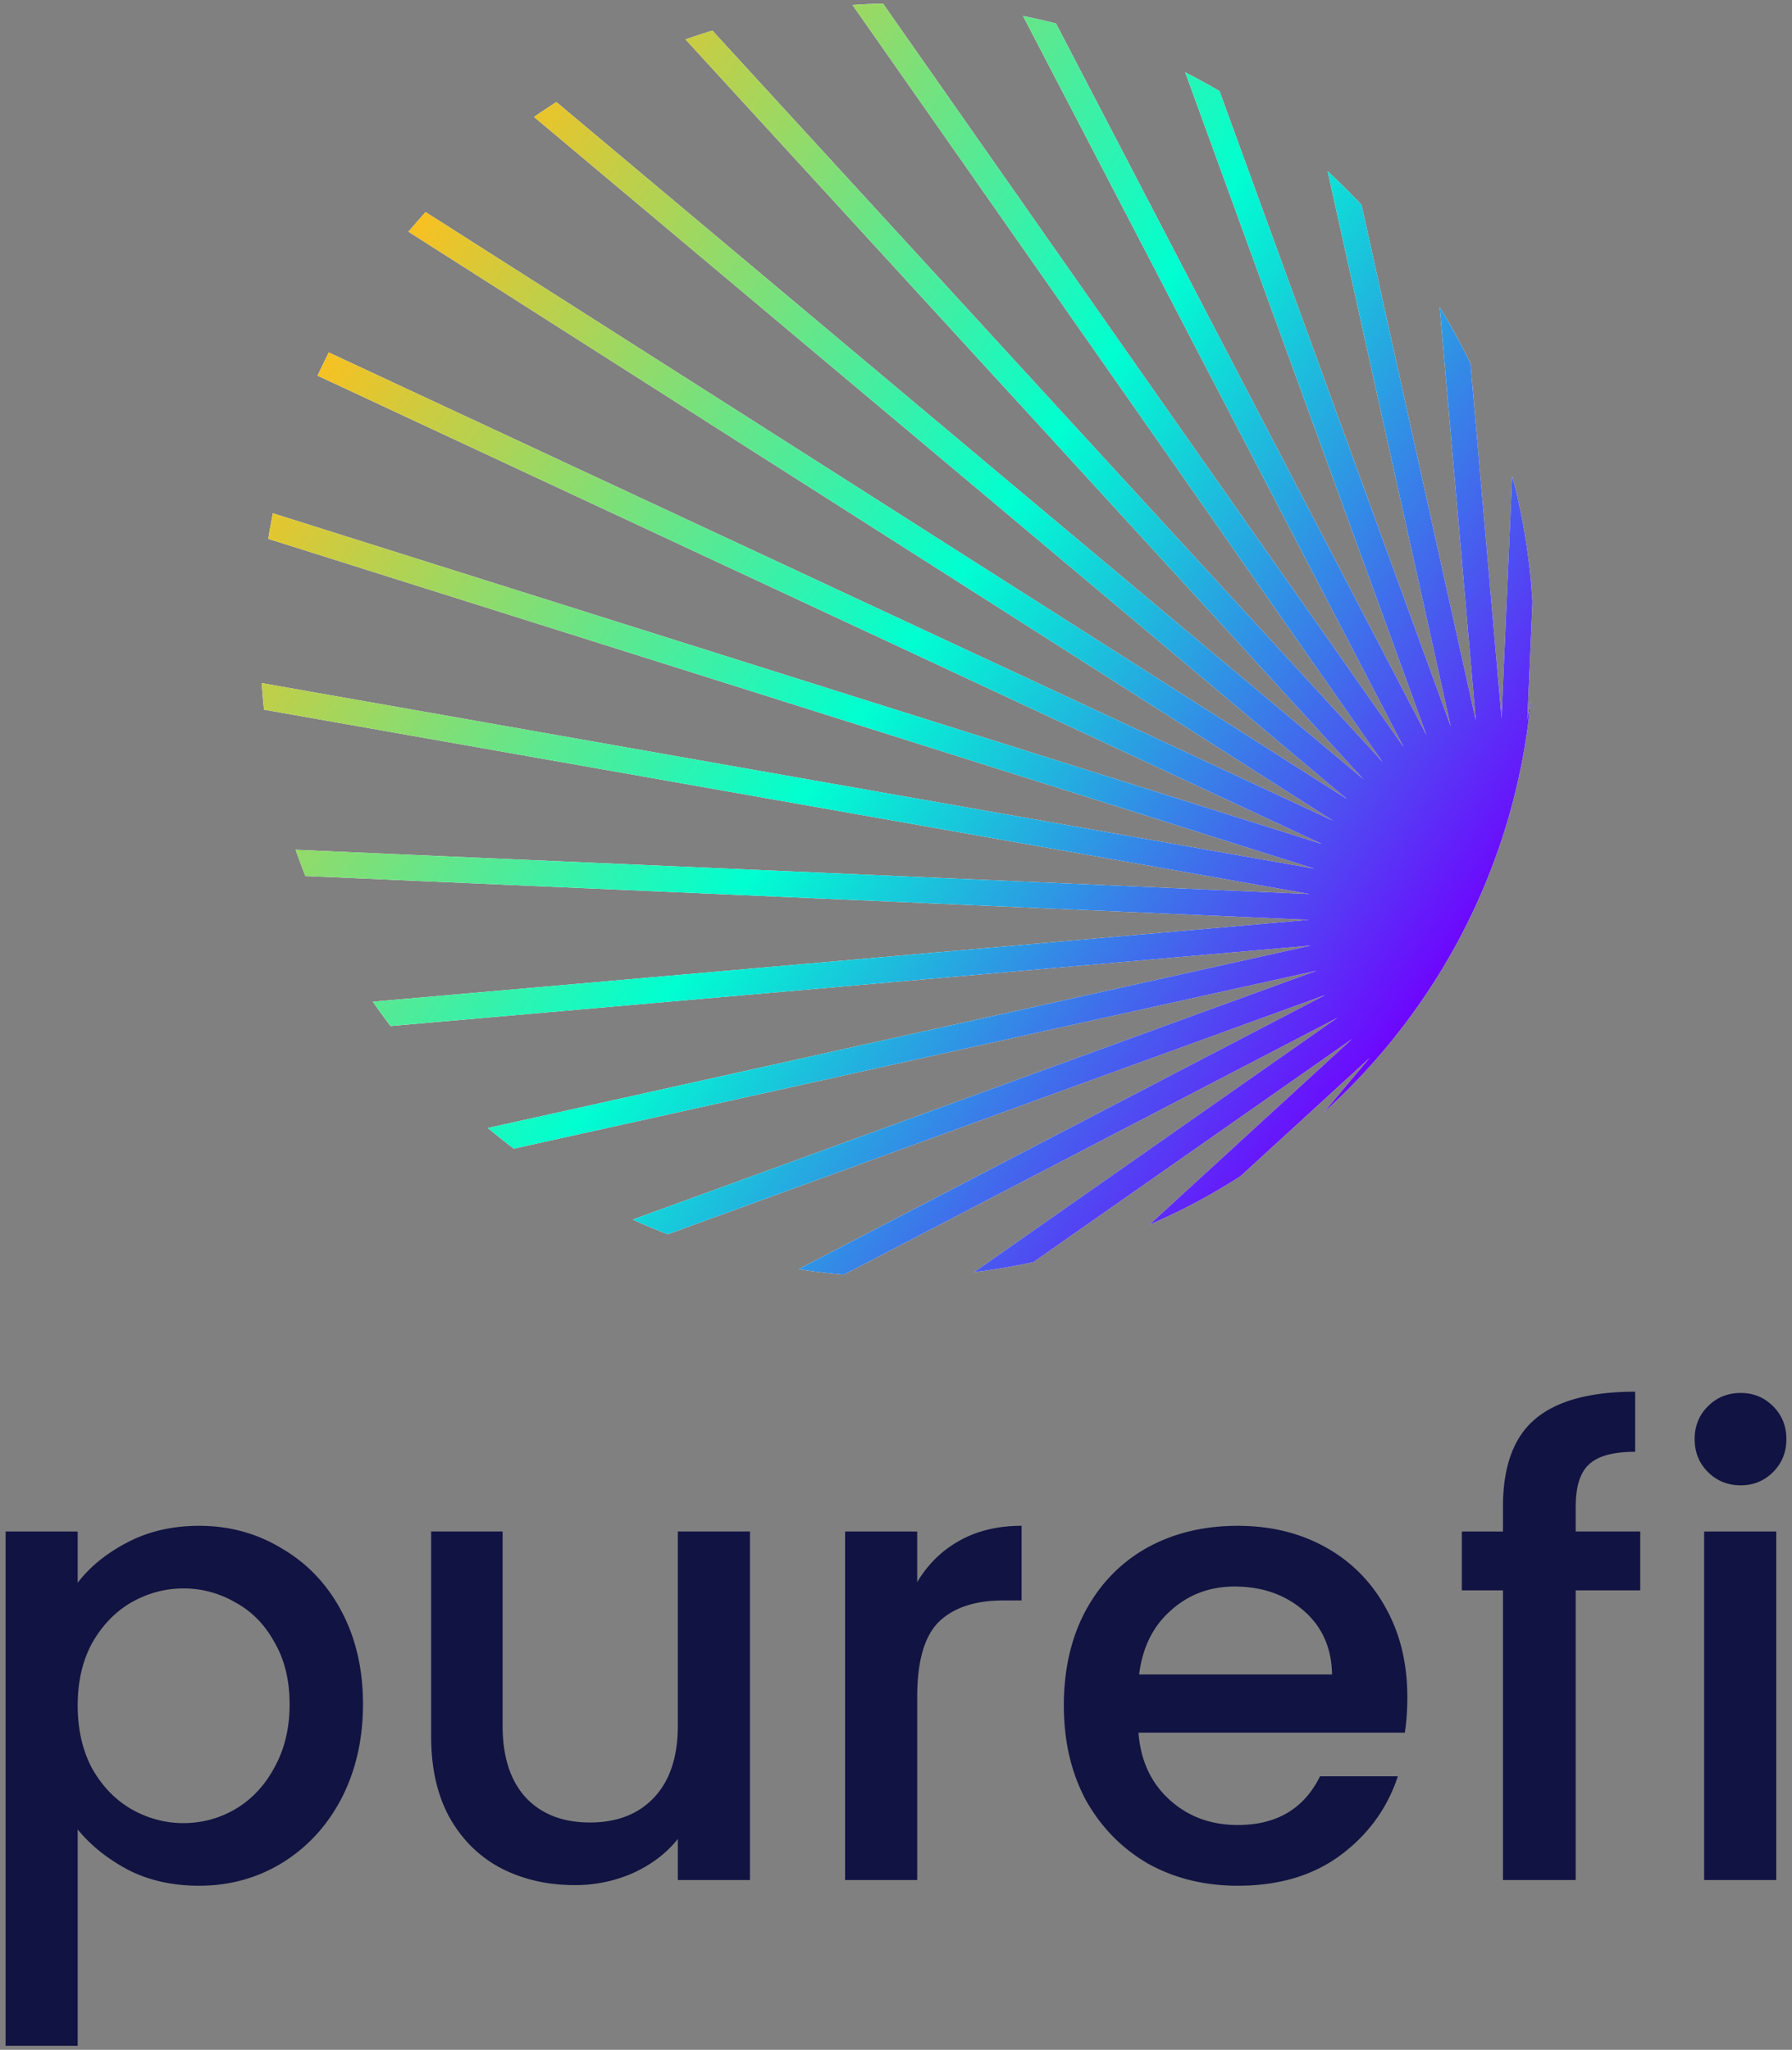 <svg xmlns="http://www.w3.org/2000/svg" width="139" height="159" fill="none"><rect width="100%" height="100%" fill="#808080" stroke="none"/><path fill="#fff" fill-rule="evenodd" d="m53.174 3.058 52.586 57.387-62.6-52.527c-.586.373-1.166.757-1.736 1.154l63.05 52.905-71.46-45.525a49.77 49.77 0 0 0-1.33 1.524L103.4 63.664 25.504 27.34c-.3.593-.59 1.194-.868 1.801l77.918 36.334-81.386-25.66a49.387 49.387 0 0 0-.359 1.983l81.144 25.585-81.654-14.398c.046.692.106 1.38.18 2.063l81.127 14.304-78.677-3.435c.24.686.493 1.364.761 2.035l77.828 3.399-72.596 6.35c.443.641.9 1.27 1.372 1.889l71.399-6.247-63.848 14.155a49.568 49.568 0 0 0 2.013 1.602l62.268-13.804L49.087 94.6c.89.406 1.795.787 2.713 1.141l51.01-18.566L61.942 98.45c1.163.18 2.34.32 3.528.417l38.263-19.918L75.56 98.677a49.226 49.226 0 0 0 4.598-.778l24.722-17.31-15.731 14.414a49.26 49.26 0 0 0 7.073-3.769l10.009-9.171-3.546 4.226c8.918-8.066 14.878-19.343 16.055-32.007l-.271 1.537.398-9.12a49.23 49.23 0 0 0-1.574-9.794l-.822 18.827-2.409-27.535a49.411 49.411 0 0 0-2.39-4.368l2.807 32.077-8.872-40.019a49.85 49.85 0 0 0-2.625-2.6l9.544 43.052L94.594 7.07a49.268 49.268 0 0 0-2.66-1.457l18.713 51.411L81.912 1.825a49.056 49.056 0 0 0-2.56-.586l29.521 56.708L68.495.282c-.794.017-1.583.052-2.367.106l41.106 58.706L55.261 2.375a49.04 49.04 0 0 0-2.087.683Z" clip-rule="evenodd"/><path fill="url(#a)" fill-rule="evenodd" d="m53.174 3.058 52.586 57.387-62.6-52.527c-.586.373-1.166.757-1.736 1.154l63.05 52.905-71.46-45.525a49.77 49.77 0 0 0-1.33 1.524L103.4 63.664 25.504 27.34c-.3.593-.59 1.194-.868 1.801l77.918 36.334-81.386-25.66a49.387 49.387 0 0 0-.359 1.983l81.144 25.585-81.654-14.398c.046.692.106 1.38.18 2.063l81.127 14.304-78.677-3.435c.24.686.493 1.364.761 2.035l77.828 3.399-72.596 6.35c.443.641.9 1.27 1.372 1.889l71.399-6.247-63.848 14.155a49.568 49.568 0 0 0 2.013 1.602l62.268-13.804L49.087 94.6c.89.406 1.795.787 2.713 1.141l51.01-18.566L61.942 98.45c1.163.18 2.34.32 3.528.417l38.263-19.918L75.56 98.677a49.226 49.226 0 0 0 4.598-.778l24.722-17.31-15.731 14.414a49.26 49.26 0 0 0 7.073-3.769l10.009-9.171-3.546 4.226c8.918-8.066 14.878-19.343 16.055-32.007l-.271 1.537.398-9.12a49.23 49.23 0 0 0-1.574-9.794l-.822 18.827-2.409-27.535a49.411 49.411 0 0 0-2.39-4.368l2.807 32.077-8.872-40.019a49.85 49.85 0 0 0-2.625-2.6l9.544 43.052L94.594 7.07a49.268 49.268 0 0 0-2.66-1.457l18.713 51.411L81.912 1.825a49.056 49.056 0 0 0-2.56-.586l29.521 56.708L68.495.282c-.794.017-1.583.052-2.367.106l41.106 58.706L55.261 2.375a49.04 49.04 0 0 0-2.087.683Z" clip-rule="evenodd"/><path fill="#111342" d="M6.026 122.771c.949-1.243 2.241-2.29 3.877-3.14 1.635-.851 3.483-1.276 5.544-1.276 2.355 0 4.498.589 6.428 1.767 1.963 1.144 3.5 2.764 4.612 4.857 1.112 2.094 1.669 4.498 1.669 7.213s-.557 5.152-1.669 7.311c-1.112 2.126-2.65 3.795-4.612 5.005-1.93 1.177-4.073 1.766-6.428 1.766-2.06 0-3.892-.409-5.495-1.226-1.603-.851-2.912-1.898-3.926-3.141v16.781H.433v-39.891h5.593v3.974Zm16.438 9.421c0-1.864-.393-3.467-1.178-4.809-.752-1.373-1.766-2.404-3.042-3.091a7.9 7.9 0 0 0-4.024-1.079c-1.406 0-2.747.36-4.023 1.079-1.243.72-2.257 1.767-3.042 3.141-.753 1.373-1.129 2.993-1.129 4.857 0 1.865.376 3.5 1.129 4.907.785 1.374 1.799 2.421 3.042 3.14 1.276.72 2.617 1.08 4.023 1.08 1.44 0 2.78-.36 4.024-1.08 1.276-.752 2.29-1.832 3.042-3.238.785-1.407 1.178-3.042 1.178-4.907ZM58.172 118.797v27.036h-5.594v-3.19c-.883 1.113-2.045 1.996-3.484 2.65a11.052 11.052 0 0 1-4.514.932c-2.126 0-4.04-.441-5.74-1.325-1.67-.883-2.994-2.191-3.975-3.925-.949-1.734-1.423-3.827-1.423-6.281v-15.897h5.544v15.063c0 2.421.605 4.286 1.816 5.594 1.21 1.276 2.862 1.914 4.956 1.914 2.093 0 3.745-.638 4.955-1.914 1.243-1.308 1.865-3.173 1.865-5.594v-15.063h5.593ZM71.145 122.722c.818-1.374 1.898-2.437 3.239-3.189 1.374-.785 2.993-1.178 4.858-1.178v5.79h-1.423c-2.192 0-3.86.556-5.005 1.668-1.112 1.113-1.668 3.042-1.668 5.79v14.23h-5.594v-27.036h5.593v3.925ZM109.162 131.652c0 1.014-.065 1.93-.196 2.748H88.309c.163 2.159.965 3.893 2.404 5.201 1.44 1.309 3.206 1.963 5.3 1.963 3.008 0 5.135-1.26 6.378-3.778h6.035c-.818 2.486-2.306 4.53-4.465 6.133-2.126 1.57-4.776 2.355-7.949 2.355-2.584 0-4.907-.572-6.967-1.717-2.029-1.178-3.631-2.813-4.809-4.907-1.145-2.126-1.717-4.579-1.717-7.36 0-2.78.556-5.217 1.668-7.311 1.145-2.126 2.731-3.762 4.76-4.907 2.06-1.144 4.415-1.717 7.065-1.717 2.552 0 4.825.556 6.82 1.668 1.996 1.113 3.55 2.683 4.662 4.711 1.112 1.995 1.668 4.301 1.668 6.918Zm-5.839-1.766c-.033-2.061-.769-3.713-2.208-4.956-1.44-1.243-3.222-1.864-5.348-1.864-1.93 0-3.582.621-4.956 1.864-1.374 1.21-2.192 2.862-2.453 4.956h14.965ZM127.228 123.36h-5.005v22.473h-5.643V123.36h-3.189v-4.563h3.189v-1.914c0-3.107.818-5.365 2.454-6.771 1.668-1.439 4.269-2.159 7.801-2.159v4.661c-1.701 0-2.895.327-3.582.982-.686.621-1.03 1.717-1.03 3.287v1.914h5.005v4.563ZM135.031 115.215c-1.014 0-1.864-.344-2.551-1.031-.687-.686-1.031-1.537-1.031-2.551 0-1.014.344-1.865 1.031-2.552.687-.686 1.537-1.03 2.551-1.03.981 0 1.816.344 2.503 1.03.686.687 1.03 1.538 1.03 2.552s-.344 1.865-1.03 2.551c-.687.687-1.522 1.031-2.503 1.031Zm2.748 3.582v27.036h-5.594v-27.036h5.594Z"/><defs><linearGradient id="a" x1="111.56" x2="28.629" y1="77.992" y2="20.135" gradientUnits="userSpaceOnUse"><stop stop-color="#7000FF"/><stop offset=".49" stop-color="#00FFD1"/><stop offset="1" stop-color="#FFBF1C"/></linearGradient></defs></svg>